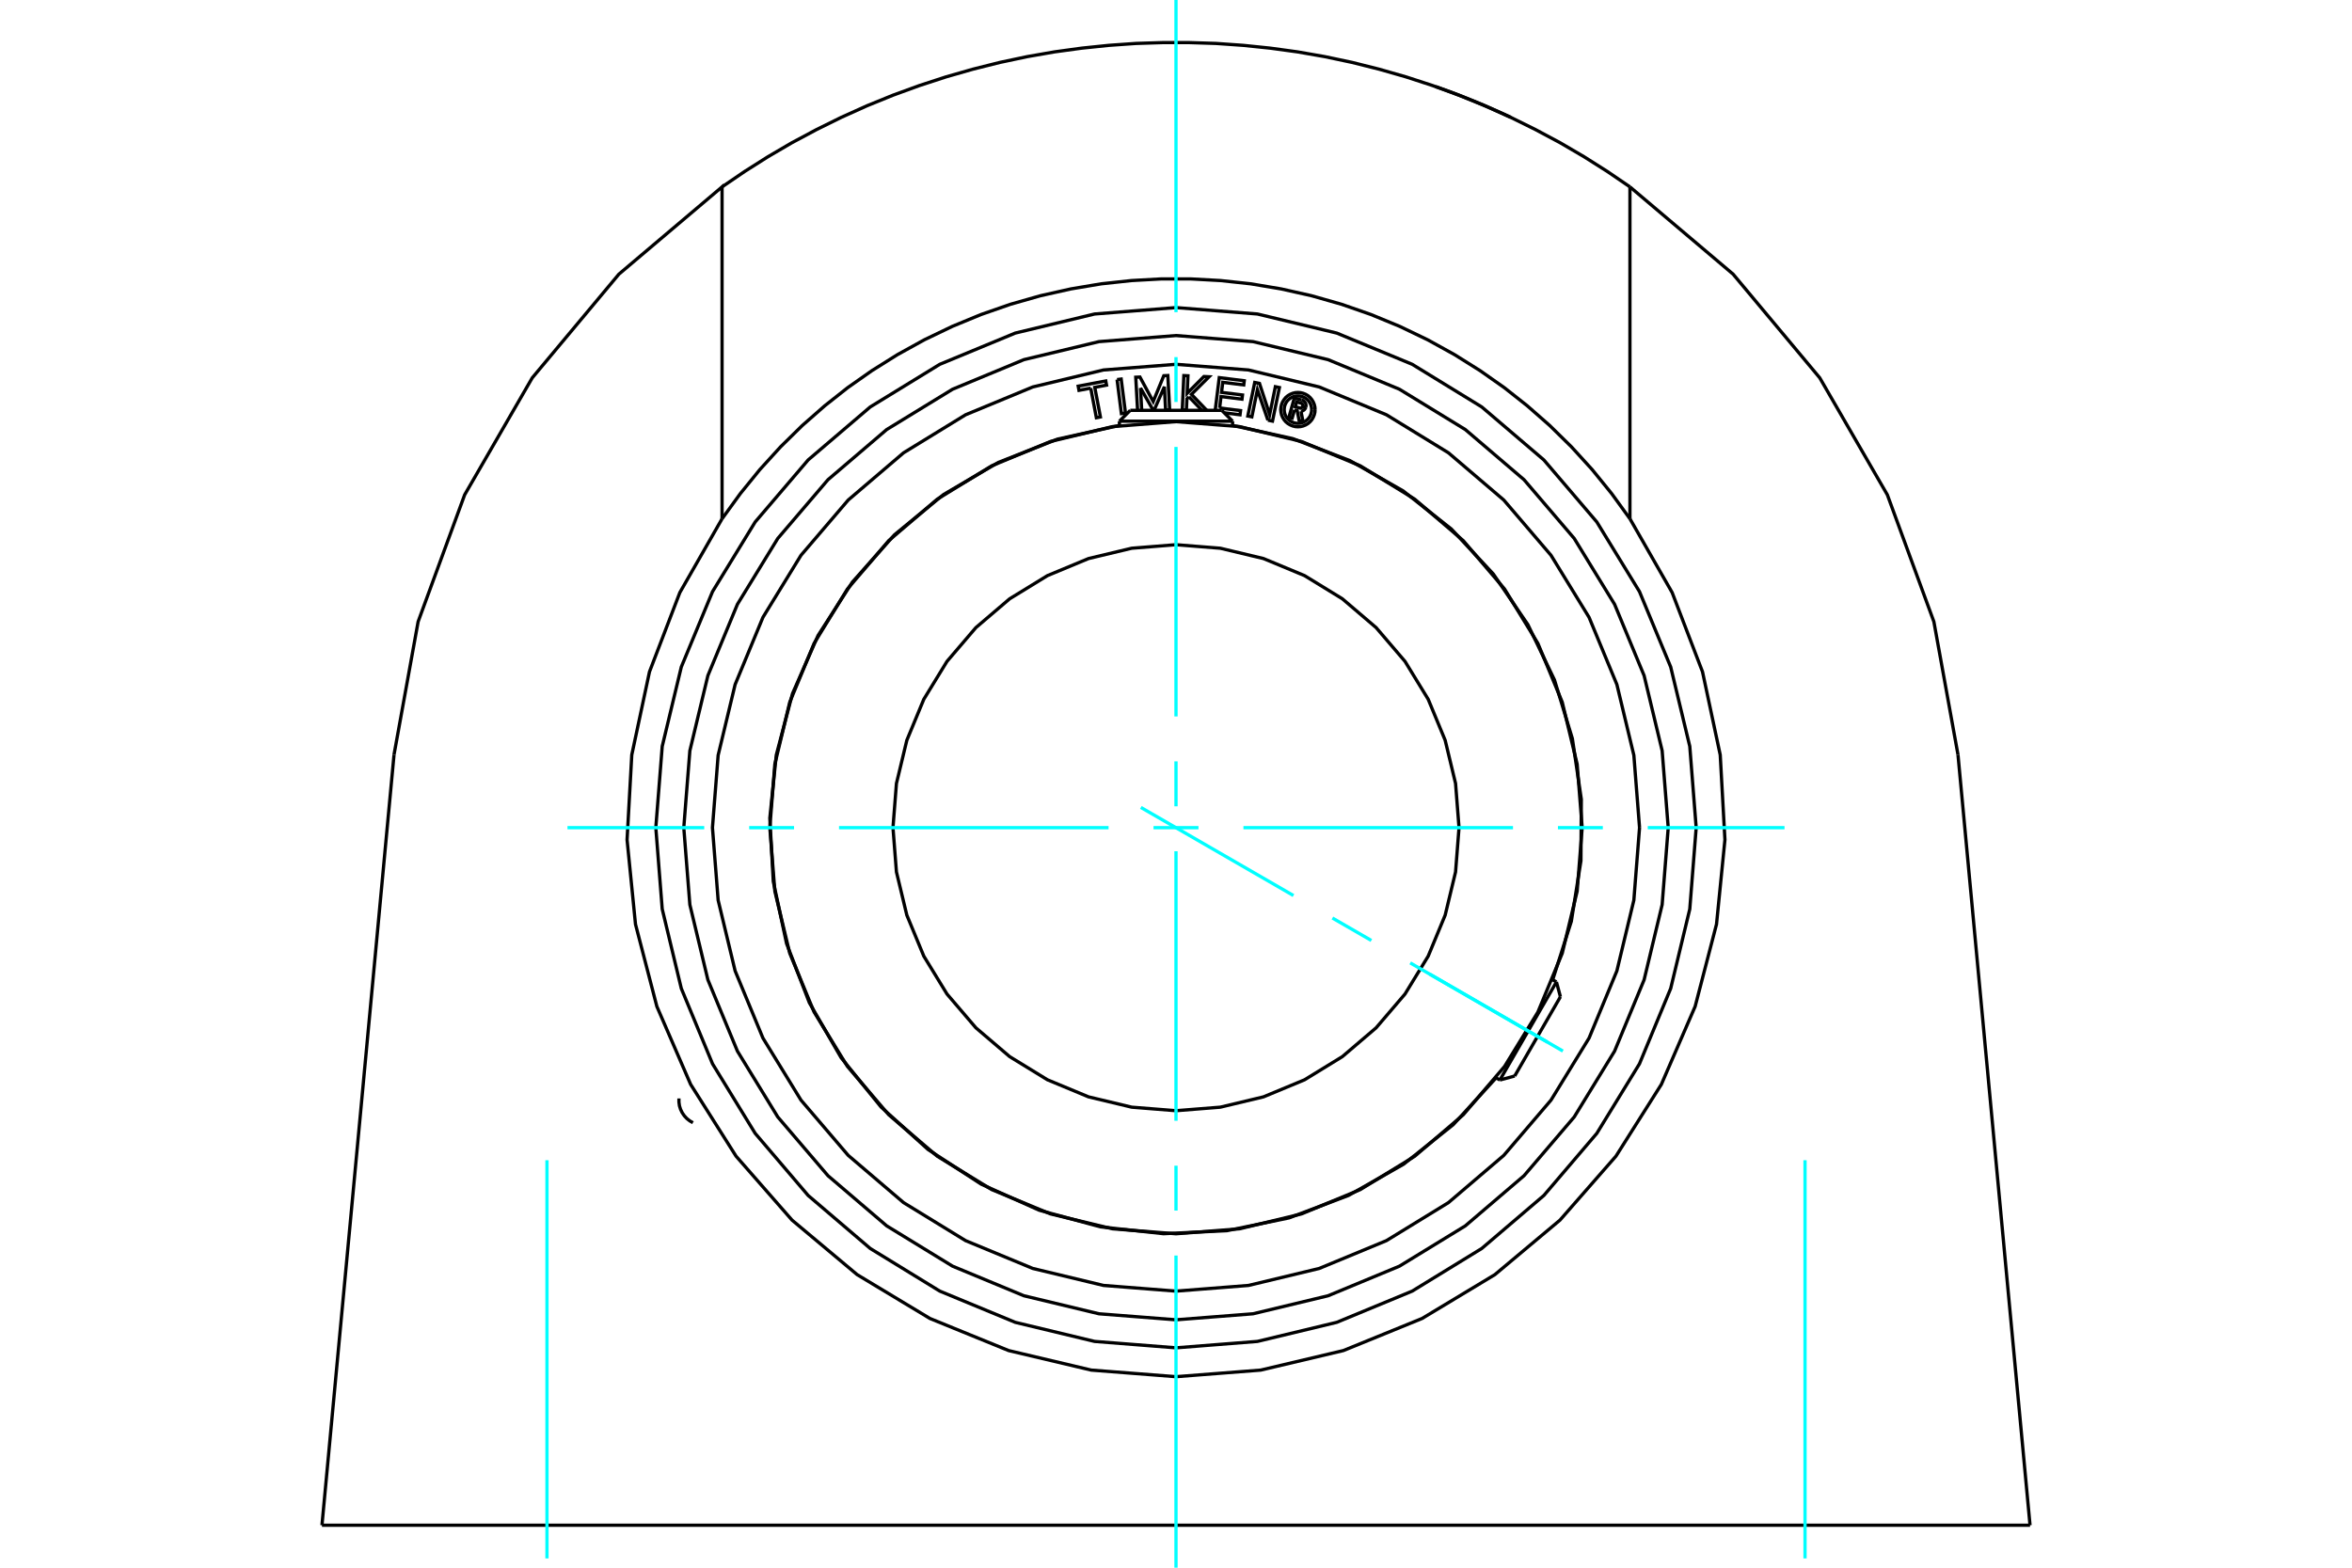 <?xml version="1.0" standalone="no"?>
<!DOCTYPE svg PUBLIC "-//W3C//DTD SVG 1.1//EN"
	"http://www.w3.org/Graphics/SVG/1.1/DTD/svg11.dtd">
<svg xmlns="http://www.w3.org/2000/svg" height="100%" width="100%" viewBox="0 0 36000 24000">
	<rect x="-1800" y="-1200" width="39600" height="26400" style="fill:#FFF"/>
	<g style="fill:none; fill-rule:evenodd" transform="matrix(1 0 0 1 0 0)">
		<g style="fill:none; stroke:#000; stroke-width:50; shape-rendering:geometricPrecision">
			<polyline points="21973,1325 21975,1326 21982,1329 21994,1333 22010,1338 22031,1346 22057,1355 22086,1366 22118,1377 22153,1390 22192,1404 22234,1420 22279,1437 22327,1456 22377,1475 22427,1495 22478,1515 22529,1536 22579,1556 22629,1577 22680,1598 22730,1620 22779,1641 22826,1661 22870,1681 22911,1699 22949,1716 22983,1731 23014,1745 23042,1758 23067,1770 23087,1779 23103,1787 23114,1792 23121,1795 23123,1796"/>
			<polyline points="24948,7942 24668,7556 24369,7188 24052,6840 23720,6514 23376,6212 23024,5934 22654,5674 22263,5429 21852,5202 21425,4997 20984,4815 20533,4658 20073,4527 19609,4423 19144,4345 18681,4295 18225,4270 17775,4270 17319,4295 16856,4345 16391,4423 15927,4527 15467,4658 15016,4815 14575,4997 14148,5202 13737,5429 13346,5674 12976,5934 12624,6212 12280,6514 11948,6840 11631,7188 11332,7556 11052,7942"/>
			<line x1="24948" y1="2861" x2="24948" y2="7942"/>
			<polyline points="11052,2861 11398,2625 11755,2399 12121,2185 12497,1984 12880,1795 13271,1619 13669,1457 14072,1310 14480,1177 14892,1059 15307,955 15723,867 16141,794 16558,737 16974,694 17387,665 17797,652 18203,652 18613,665 19026,694 19442,737 19859,794 20277,867 20693,955 21108,1059 21520,1177 21928,1310 22331,1457 22729,1619 23120,1795 23503,1984 23879,2185 24245,2399 24602,2625 24948,2861"/>
			<polyline points="11052,7942 11052,2861 9473,4197 8147,5784 7112,7575 6400,9517 6031,11553"/>
			<line x1="4928" y1="23350" x2="6031" y2="11553"/>
			<line x1="31072" y1="23350" x2="4928" y2="23350"/>
			<line x1="29969" y1="11553" x2="31072" y2="23350"/>
			<polyline points="29969,11553 29600,9517 28888,7575 27853,5784 26527,4197 24948,2861"/>
			<polyline points="11052,7942 10406,9071 9941,10285 9670,11557 9598,12856 9727,14150 10054,15408 10571,16601 11266,17700 12123,18679 13120,19514 14234,20185 15438,20676 16703,20975 18000,21076 19297,20975 20562,20676 21766,20185 22880,19514 23877,18679 24734,17700 25429,16601 25946,15408 26273,14150 26402,12856 26330,11557 26059,10285 25594,9071 24948,7942"/>
			<polyline points="25962,12671 25864,11426 25572,10211 25094,9057 24441,7991 23630,7041 22680,6230 21615,5577 20460,5099 19246,4807 18000,4709 16754,4807 15540,5099 14385,5577 13320,6230 12370,7041 11559,7991 10906,9057 10428,10211 10136,11426 10038,12671 10136,13917 10428,15132 10906,16286 11559,17351 12370,18302 13320,19113 14385,19766 15540,20244 16754,20536 18000,20634 19246,20536 20460,20244 21615,19766 22680,19113 23630,18302 24441,17351 25094,16286 25572,15132 25864,13917 25962,12671"/>
			<polyline points="24217,12671 24140,11699 23912,10750 23539,9849 23029,9017 22396,8276 21654,7642 20822,7132 19921,6759 18972,6531 18000,6455 17028,6531 16079,6759 15178,7132 14346,7642 13604,8276 12971,9017 12461,9849 12088,10750 11860,11699 11783,12671 11860,13644 12088,14593 12461,15494 12971,16326 13604,17067 14346,17701 15178,18211 16079,18584 17028,18812 18000,18888 18972,18812 19921,18584 20822,18211 21654,17701 22396,17067 23029,16326 23539,15494 23912,14593 24140,13644 24217,12671"/>
			<polyline points="22332,12671 22279,11994 22120,11333 21860,10705 21505,10125 21063,9608 20546,9167 19967,8812 19339,8551 18678,8393 18000,8339 17322,8393 16661,8551 16033,8812 15454,9167 14937,9608 14495,10125 14140,10705 13880,11333 13721,11994 13668,12671 13721,13349 13880,14010 14140,14638 14495,15218 14937,15735 15454,16176 16033,16531 16661,16792 17322,16950 18000,17004 18678,16950 19339,16792 19967,16531 20546,16176 21063,15735 21505,15218 21860,14638 22120,14010 22279,13349 22332,12671"/>
			<line x1="22957" y1="16534" x2="23823" y2="15033"/>
			<line x1="23884" y1="15260" x2="23184" y2="16473"/>
			<line x1="18866" y1="6448" x2="17134" y2="6448"/>
			<line x1="17300" y1="6282" x2="18700" y2="6282"/>
			<polyline points="25534,12671 25441,11493 25165,10343 24713,9251 24095,8243 23327,7344 22428,6576 21420,5959 20328,5506 19179,5230 18000,5137 16821,5230 15672,5506 14580,5959 13572,6576 12673,7344 11905,8243 11287,9251 10835,10343 10559,11493 10466,12671 10559,13850 10835,15000 11287,16092 11905,17100 12673,17999 13572,18767 14580,19384 15672,19837 16821,20113 18000,20205 19179,20113 20328,19837 21420,19384 22428,18767 23327,17999 24095,17100 24713,16092 25165,15000 25441,13850 25534,12671"/>
			<polyline points="19814,6275 19778,6402 19728,6389 19811,6093 19921,6123"/>
			<polyline points="19987,6232 19990,6218 19990,6204 19988,6190 19984,6176 19978,6164 19969,6152 19959,6142 19948,6134 19935,6127 19921,6123"/>
			<polyline points="19987,6232 19940,6219 19941,6213 19941,6207 19940,6201 19939,6195 19936,6189 19932,6184 19928,6180 19923,6176 19918,6174 19912,6172 19846,6153 19825,6227 19892,6246 19898,6247 19904,6248 19910,6247 19916,6245 19921,6243 19926,6239 19931,6235 19934,6231 19937,6226 19940,6220 19987,6233"/>
			<polyline points="19913,6296 19928,6293 19941,6288 19954,6280 19965,6271 19974,6260 19982,6247 19987,6233"/>
			<polyline points="19913,6296 19944,6455 19884,6438 19855,6287 19814,6275"/>
			<polyline points="18668,6246 18988,6286 18980,6350 18739,6320"/>
			<polyline points="18600,6282 18662,5781 19045,5829 19037,5893 18716,5853 18697,6007 19018,6047 19010,6111 18689,6071 18668,6246"/>
			<line x1="17457" y1="5940" x2="17475" y2="6282"/>
			<polyline points="17412,6282 17384,5775 17448,5772 17651,6147 17813,5752 17875,5749 17903,6274 17841,6277 17822,5921 17664,6282"/>
			<line x1="17652" y1="6282" x2="17457" y2="5940"/>
			<polyline points="16695,5942 16515,5976 16503,5912 16925,5832 16937,5896 16757,5930 16843,6383 16781,6395 16695,5942"/>
			<polyline points="17098,5811 17161,5803 17227,6324 17164,6332 17098,5811"/>
			<polyline points="18198,6075 18167,6106 18159,6278 18096,6275 18120,5750 18183,5753 18171,6021 18427,5764 18506,5768 18236,6037 18471,6282"/>
			<line x1="18397" y1="6282" x2="18198" y2="6075"/>
			<polyline points="19407,6433 19246,5967 19161,6382 19099,6370 19205,5855 19278,5870 19434,6346 19521,5920 19583,5933 19477,6447 19407,6433"/>
			<polyline points="20129,6271 20126,6230 20116,6190 20100,6152 20079,6117 20052,6085 20021,6058 19986,6037 19947,6021 19907,6011 19866,6008 19825,6011 19785,6021 19747,6037 19712,6058 19680,6085 19654,6117 19632,6152 19616,6190 19607,6230 19603,6271 19607,6312 19616,6352 19632,6390 19654,6426 19680,6457 19712,6484 19747,6505 19785,6521 19825,6531 19866,6534 19907,6531 19947,6521 19986,6505 20021,6484 20052,6457 20079,6426 20100,6390 20116,6352 20126,6312 20129,6271"/>
			<polyline points="20077,6271 20074,6238 20066,6206 20054,6176 20036,6147 20015,6122 19990,6101 19962,6084 19931,6071 19899,6063 19866,6061 19833,6063 19801,6071 19771,6084 19743,6101 19718,6122 19696,6147 19679,6176 19666,6206 19659,6238 19656,6271 19659,6304 19666,6336 19679,6367 19696,6395 19718,6420 19743,6441 19771,6458 19801,6471 19833,6479 19866,6481 19899,6479 19931,6471 19962,6458 19990,6441 20015,6420 20036,6395 20054,6367 20066,6336 20074,6304 20077,6271"/>
			<polyline points="23766,15000 24051,14105 24198,13177 24204,12237 24067,11308 23793,10409 23386,9562 22856,8786 22215,8099 21478,7516 20661,7051 19784,6714 18866,6513"/>
			<polyline points="17134,6513 16185,6723 15281,7079 14443,7570 13692,8186 13046,8912 12521,9729 12130,10619 11882,11558 11783,12524 11836,13494 12039,14444 12388,15351 12874,16192 13485,16947 14205,17598 15019,18129 15905,18527 16843,18782 17809,18887 18779,18841 19730,18645 20639,18302 21484,17823 22244,17217 22900,16501"/>
			<polyline points="25095,12671 25008,11562 24748,10479 24322,9450 23740,8501 23017,7655 22170,6932 21221,6350 20192,5924 19110,5664 18000,5577 16890,5664 15808,5924 14779,6350 13830,6932 12983,7655 12260,8501 11678,9450 11252,10479 10992,11562 10905,12671 10992,13781 11252,14864 11678,15893 12260,16842 12983,17688 13830,18411 14779,18993 15808,19419 16890,19679 18000,19766 19110,19679 20192,19419 21221,18993 22170,18411 23017,17688 23740,16842 24322,15893 24748,14864 25008,13781 25095,12671"/>
			<line x1="23884" y1="15260" x2="23823" y2="15033"/>
			<line x1="22957" y1="16534" x2="23184" y2="16473"/>
			<line x1="23823" y1="15033" x2="23764" y2="14999"/>
			<line x1="22898" y1="16500" x2="22957" y2="16534"/>
			<line x1="17300" y1="6282" x2="17134" y2="6448"/>
			<line x1="18866" y1="6448" x2="18700" y2="6282"/>
			<line x1="17134" y1="6448" x2="17134" y2="6516"/>
			<line x1="18866" y1="6516" x2="18866" y2="6448"/>
			<polyline points="10392,16816 10392,16873 10400,16930 10417,16984 10442,17035 10474,17082 10513,17124 10557,17159 10606,17188"/>
		</g>
		<g style="fill:none; stroke:#0FF; stroke-width:50; shape-rendering:geometricPrecision">
			<line x1="18000" y1="24000" x2="18000" y2="19221"/>
			<line x1="18000" y1="18533" x2="18000" y2="17846"/>
			<line x1="18000" y1="17158" x2="18000" y2="13032"/>
			<line x1="18000" y1="12344" x2="18000" y2="11656"/>
			<line x1="18000" y1="10968" x2="18000" y2="6842"/>
			<line x1="18000" y1="6154" x2="18000" y2="5467"/>
			<line x1="18000" y1="4779" x2="18000" y2="0"/>
			<line x1="8686" y1="12671" x2="10779" y2="12671"/>
			<line x1="11467" y1="12671" x2="12154" y2="12671"/>
			<line x1="12842" y1="12671" x2="16968" y2="12671"/>
			<line x1="17656" y1="12671" x2="18344" y2="12671"/>
			<line x1="19032" y1="12671" x2="23158" y2="12671"/>
			<line x1="23846" y1="12671" x2="24533" y2="12671"/>
			<line x1="25221" y1="12671" x2="27314" y2="12671"/>
			<line x1="8372" y1="23858" x2="8372" y2="17762"/>
			<line x1="27628" y1="23858" x2="27628" y2="17762"/>
			<line x1="17462" y1="12361" x2="19798" y2="13710"/>
			<line x1="20394" y1="14054" x2="20990" y2="14398"/>
			<line x1="21585" y1="14741" x2="23922" y2="16091"/>
			<line x1="21883" y1="14913" x2="23684" y2="15953"/>
		</g>
	</g>
</svg>
